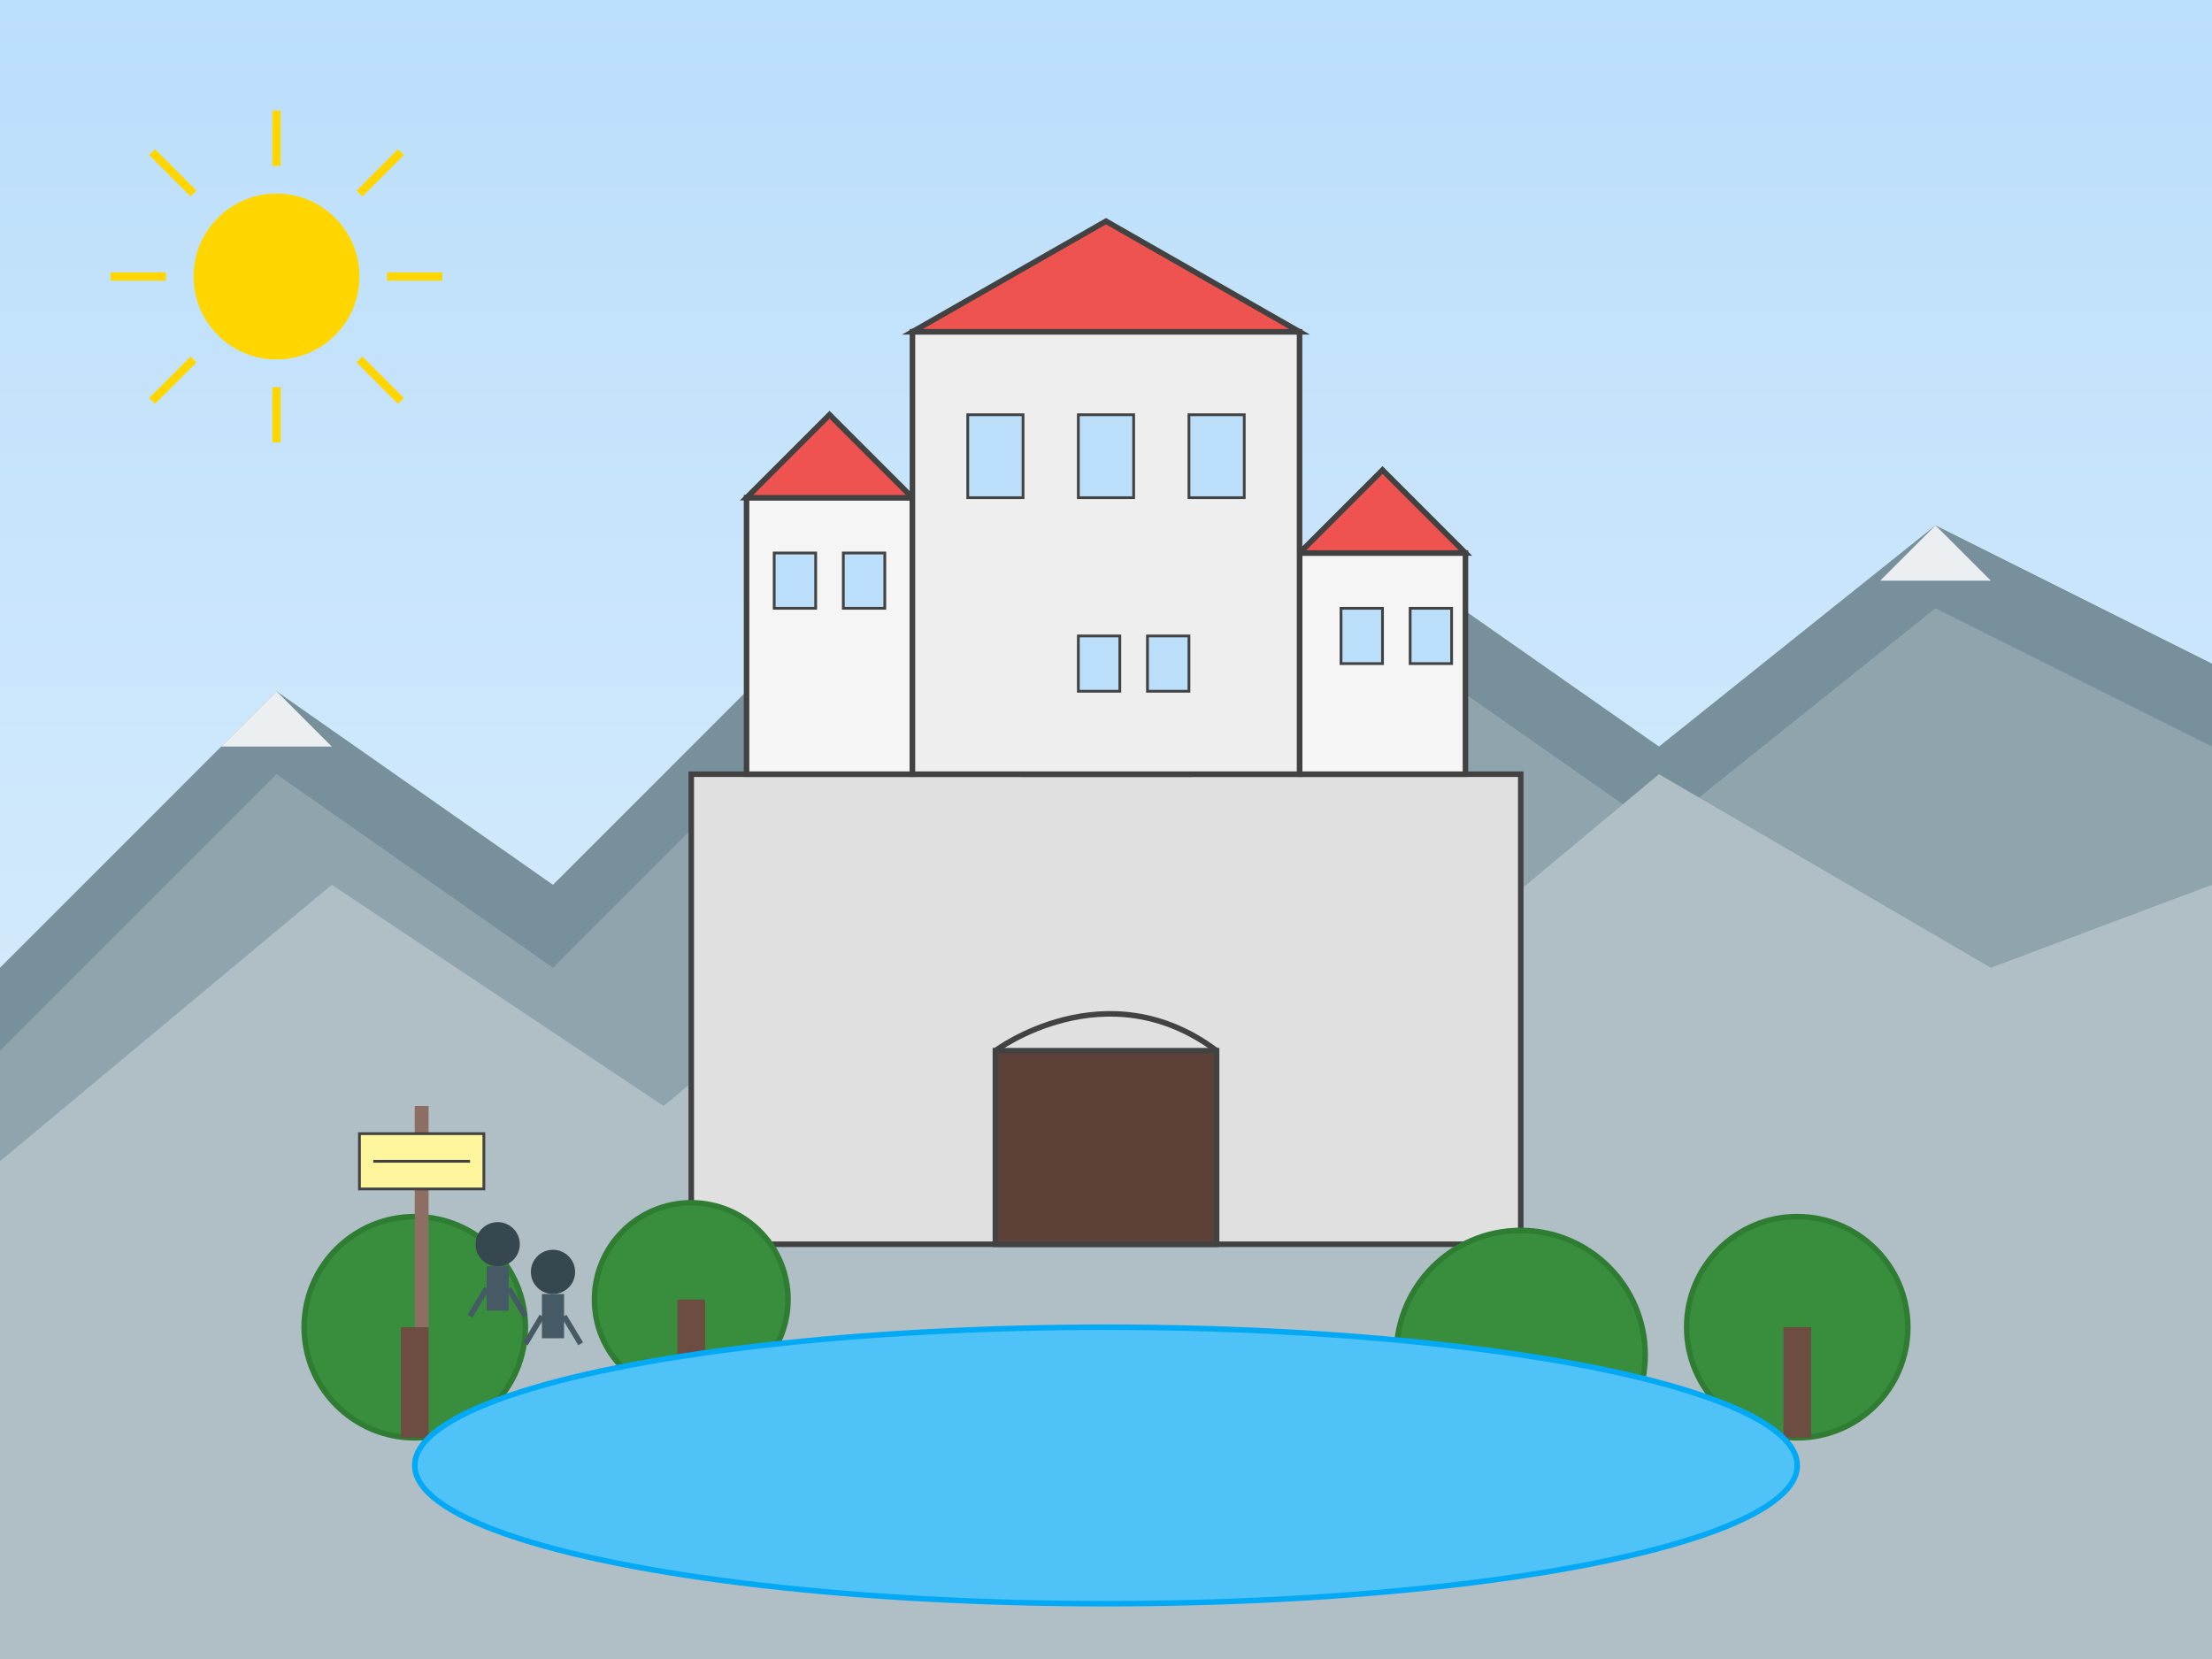 <svg width="800" height="600" viewBox="0 0 800 600" fill="none" xmlns="http://www.w3.org/2000/svg">
  <!-- Sky background with gradient -->
  <rect width="800" height="600" fill="#e0f7fa"/>
  <rect width="800" height="600" fill="url(#sky_gradient)"/>
  
  <!-- Mountains in the background -->
  <path d="M0 350L100 250L200 320L300 220L400 300L500 200L600 270L700 190L800 240L800 600L0 600L0 350Z" fill="#78909c"/>
  <path d="M0 380L100 280L200 350L300 250L400 330L500 230L600 300L700 220L800 270L800 600L0 600L0 380Z" fill="#90a4ae"/>
  <path d="M0 420L120 320L240 400L360 300L480 380L600 280L720 350L800 320L800 600L0 600L0 420Z" fill="#b0bec5"/>
  
  <!-- Snowy mountain peaks -->
  <path d="M100 250L120 270L80 270L100 250Z" fill="#eceff1"/>
  <path d="M300 220L320 240L280 240L300 220Z" fill="#eceff1"/>
  <path d="M500 200L520 220L480 220L500 200Z" fill="#eceff1"/>
  <path d="M700 190L720 210L680 210L700 190Z" fill="#eceff1"/>
  
  <!-- Neuschwanstein Castle - Main structure -->
  <rect x="250" y="280" width="300" height="170" fill="#e0e0e0" stroke="#424242" stroke-width="2"/>
  
  <!-- Castle towers -->
  <rect x="270" y="180" width="60" height="100" fill="#f5f5f5" stroke="#424242" stroke-width="2"/>
  <path d="M270 180L300 150L330 180H270Z" fill="#ef5350" stroke="#424242" stroke-width="2"/> <!-- Red roof -->
  
  <rect x="370" y="210" width="60" height="70" fill="#f5f5f5" stroke="#424242" stroke-width="2"/>
  <path d="M370 210L400 180L430 210H370Z" fill="#ef5350" stroke="#424242" stroke-width="2"/> <!-- Red roof -->
  
  <rect x="470" y="200" width="60" height="80" fill="#f5f5f5" stroke="#424242" stroke-width="2"/>
  <path d="M470 200L500 170L530 200H470Z" fill="#ef5350" stroke="#424242" stroke-width="2"/> <!-- Red roof -->
  
  <!-- Main castle tower -->
  <rect x="330" y="120" width="140" height="160" fill="#eeeeee" stroke="#424242" stroke-width="2"/>
  <path d="M330 120L400 80L470 120H330Z" fill="#ef5350" stroke="#424242" stroke-width="2"/> <!-- Red roof -->
  
  <!-- Windows -->
  <rect x="350" y="150" width="20" height="30" fill="#bbdefb" stroke="#424242" stroke-width="1"/>
  <rect x="390" y="150" width="20" height="30" fill="#bbdefb" stroke="#424242" stroke-width="1"/>
  <rect x="430" y="150" width="20" height="30" fill="#bbdefb" stroke="#424242" stroke-width="1"/>
  
  <rect x="280" y="200" width="15" height="20" fill="#bbdefb" stroke="#424242" stroke-width="1"/>
  <rect x="305" y="200" width="15" height="20" fill="#bbdefb" stroke="#424242" stroke-width="1"/>
  
  <rect x="390" y="230" width="15" height="20" fill="#bbdefb" stroke="#424242" stroke-width="1"/>
  <rect x="415" y="230" width="15" height="20" fill="#bbdefb" stroke="#424242" stroke-width="1"/>
  
  <rect x="485" y="220" width="15" height="20" fill="#bbdefb" stroke="#424242" stroke-width="1"/>
  <rect x="510" y="220" width="15" height="20" fill="#bbdefb" stroke="#424242" stroke-width="1"/>
  
  <!-- Castle entrance -->
  <rect x="360" y="380" width="80" height="70" fill="#5d4037" stroke="#424242" stroke-width="2"/>
  <path d="M360 380C360 380 400 350 440 380" fill="none" stroke="#424242" stroke-width="2"/> <!-- Arched doorway -->
  
  <!-- Trees/Forest at the base of the mountain -->
  <circle cx="150" cy="480" r="40" fill="#388e3c" stroke="#2e7d32" stroke-width="2"/>
  <rect x="145" y="480" width="10" height="40" fill="#6d4c41"/>
  
  <circle cx="250" cy="470" r="35" fill="#388e3c" stroke="#2e7d32" stroke-width="2"/>
  <rect x="245" y="470" width="10" height="40" fill="#6d4c41"/>
  
  <circle cx="550" cy="490" r="45" fill="#388e3c" stroke="#2e7d32" stroke-width="2"/>
  <rect x="545" y="490" width="10" height="40" fill="#6d4c41"/>
  
  <circle cx="650" cy="480" r="40" fill="#388e3c" stroke="#2e7d32" stroke-width="2"/>
  <rect x="645" y="480" width="10" height="40" fill="#6d4c41"/>
  
  <!-- Alpine lake -->
  <ellipse cx="400" cy="530" rx="250" ry="50" fill="#4fc3f7" stroke="#03a9f4" stroke-width="2"/>
  
  <!-- Bavarian Alps signpost -->
  <rect x="150" y="400" width="5" height="80" fill="#8d6e63"/>
  <rect x="130" y="410" width="45" height="20" fill="#fff59d" stroke="#424242" stroke-width="1"/>
  <path d="M135 420L170 420" stroke="#424242" stroke-width="1"/>
  
  <!-- Retro-style sun -->
  <circle cx="100" cy="100" r="30" fill="#FFD600"/>
  <path d="M100 60L100 40M60 100L40 100M140 100L160 100M100 140L100 160M70 70L55 55M130 70L145 55M130 130L145 145M70 130L55 145" stroke="#FFD600" stroke-width="3"/>
  
  <!-- Hikers (simplified) -->
  <circle cx="180" cy="450" r="8" fill="#37474f"/>
  <rect x="176" y="458" width="8" height="16" fill="#455a64"/>
  <path d="M176 466L170 476M184 466L190 476" stroke="#455a64" stroke-width="2"/>
  
  <circle cx="200" cy="460" r="8" fill="#37474f"/>
  <rect x="196" y="468" width="8" height="16" fill="#455a64"/>
  <path d="M196 476L190 486M204 476L210 486" stroke="#455a64" stroke-width="2"/>
  
  <!-- Defs for gradients -->
  <defs>
    <linearGradient id="sky_gradient" x1="0" y1="0" x2="0" y2="600" gradientUnits="userSpaceOnUse">
      <stop offset="0" stop-color="#bbdefb"/>
      <stop offset="1" stop-color="#e3f2fd"/>
    </linearGradient>
  </defs>
</svg>

